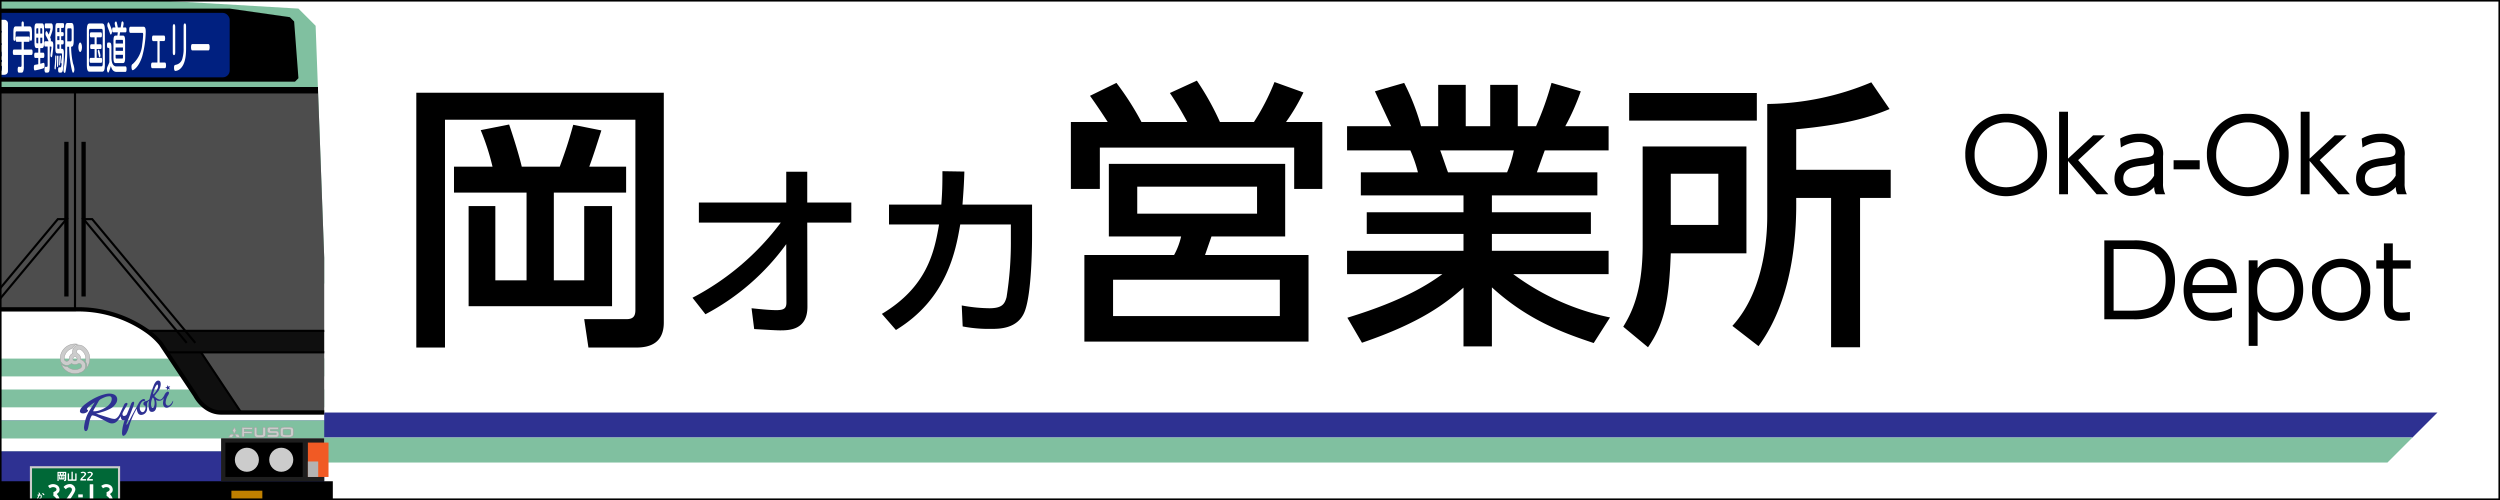 <svg id="レイヤー_1" data-name="レイヤー 1" xmlns="http://www.w3.org/2000/svg" xmlns:xlink="http://www.w3.org/1999/xlink" viewBox="0 0 400 80"><defs><style>.cls-1,.cls-10,.cls-20,.cls-8,.cls-9{fill:none;}.cls-2{fill:#fff;}.cls-3{fill:#2e3192;}.cls-4{fill:#80c0a0;}.cls-5{clip-path:url(#clip-path);}.cls-6{fill:#4d4d4d;}.cls-7{fill:#0f0f0f;}.cls-10,.cls-20,.cls-8,.cls-9{stroke:#000;}.cls-10,.cls-19,.cls-20,.cls-8,.cls-9{stroke-miterlimit:10;}.cls-8{stroke-width:1.031px;}.cls-9{stroke-width:0.688px;}.cls-10{stroke-width:0.344px;}.cls-11{fill:#006837;}.cls-12,.cls-19{fill:#ccc;}.cls-13{fill:#1e1e1e;}.cls-14{fill:#f15a24;}.cls-15{fill:#b3b3b3;}.cls-16{fill:#002080;}.cls-17{fill:#999;}.cls-18{fill:#c08000;}.cls-19{stroke:#999;stroke-width:0.069px;}.cls-20{stroke-width:0.5px;}</style><clipPath id="clip-path"><rect class="cls-1" width="56" height="80"/></clipPath></defs><rect class="cls-2" width="400" height="80"/><path d="M66.609,14.837H106.208V51.601c0,3.104-1.98,4.005-4.365,4.005H94.148l-.675-4.545h6.795c1.169,0,1.395-.63,1.395-1.485V19.157H71.199V55.605h-4.59Zm6.03,11.835h6.165a38.282,38.282,0,0,0-1.89-5.85l4.545-.9c.405,1.17,1.44,4.32,2.025,6.75h6.075c.945-2.61,1.35-3.78,2.16-6.705l4.5.9c-.855,2.655-1.17,3.69-1.935,5.805h5.895v4.14H88.613V44.851h4.86V32.972h4.455V48.99H74.979V32.972h4.275V44.851h4.995V30.811H72.639Z"/><path d="M111.82,35.611v-3.21h13.979v-4.92h3.36v4.92h7.05v3.21h-7.05l.03,13.47c0,3.689-2.851,3.779-4.38,3.779-.63,0-2.58-.12-4.14-.21l-.42-3.33c1.709.181,2.999.301,3.989.301,1.23,0,1.59-.301,1.59-1.23l-.03-9.329A37.619,37.619,0,0,1,112.87,50.28l-2.07-2.64a41.833,41.833,0,0,0,14.13-12.029Z"/><path d="M141.1,50.221c7.23-4.32,8.4-9.899,9.15-14.31h-8.01v-3.18h8.369c.15-1.92.18-3.09.18-5.34l3.511.06c-.06,1.92-.12,2.88-.301,5.28h11.13v4.95c0,.84,0,9.239-1.2,12.209-1.109,2.73-4.05,2.73-5.31,2.73a22.08,22.08,0,0,1-4.59-.39l-.15-3.359a25.335,25.335,0,0,0,4.41.449c2.07,0,2.46-.689,2.76-1.77a55.78,55.78,0,0,0,.69-9.21v-2.43h-8.1c-.72,4.2-2.1,11.909-10.29,16.89Z"/><path d="M189.969,19.517c-.27-.495-1.484-2.745-2.789-4.635l4.319-1.98a43.456,43.456,0,0,1,3.69,6.615h5.445a36.068,36.068,0,0,0,3.285-6.39l4.635,1.665a30.936,30.936,0,0,1-2.79,4.725h5.805v10.71h-4.5V23.611H175.975v6.615H171.34v-10.71h5.895c-1.484-2.295-2.385-3.555-2.835-4.185l4.23-2.07a45.656,45.656,0,0,1,4.005,6.255Zm15.66,18.314h-11.79l-1.035,2.97h16.56V54.66H173.5V40.801h14.354a11.259,11.259,0,0,0,1.125-2.97H177.415V26.222h28.214Zm-.856,6.93H178.09v5.805h26.684Zm-3.644-14.895h-19.17v4.32h19.17Z"/><path d="M254.993,54.886c-4.859-1.62-10.529-3.646-16.289-8.91v9.45h-4.545V46.02c-2.88,2.52-6.75,5.58-16.244,8.82l-2.34-4.005c9.314-2.835,13.185-5.535,15.209-6.975H215.53V40.126h18.629v-2.7H218.68V33.961h15.48V31.262H217.734v-3.69h9.135a21.597,21.597,0,0,0-1.215-3.51H215.53v-3.87h7.064c-.315-.675-1.755-3.735-2.61-5.58l4.681-1.35a36.557,36.557,0,0,1,2.699,6.93h2.745V13.577h4.41v6.615h3.914V13.577h4.41v6.615h2.925a48.773,48.773,0,0,0,2.475-6.93l4.681,1.35a37.227,37.227,0,0,1-2.476,5.58h6.93v3.87H247.164c-.226.585-1.08,3.015-1.261,3.51h9.675v3.69h-16.874v2.699H254.543v3.465H238.704v2.7h18.674v3.735H242.124a39.181,39.181,0,0,0,15.48,6.93ZM241.134,27.571a18.536,18.536,0,0,0,1.08-3.51H230.425c.225.495,1.034,2.97,1.26,3.51Z"/><path d="M262.825,23.432h16.604v17.1H267.324c-.27,7.739-1.079,11.339-3.644,15.029l-3.96-3.285c1.125-1.89,3.106-5.22,3.106-13.049Zm18.269-4.14H260.665v-4.41h20.429Zm-13.77,8.505v8.189H274.93V27.797Zm35.009-10.35c-3.33,1.395-7.335,2.52-14.939,3.24v6.48h15.12v4.499h-4.905V55.56h-4.635V31.666h-5.58c.045,4.141-.045,15.569-6.029,23.715l-4.185-3.24c5.579-6.075,5.579-15.885,5.579-17.684V16.637a44.121,44.121,0,0,0,16.649-3.465Z"/><polygon class="cls-3" points="0 66 390 66 386 70 0 70 0 66"/><polygon class="cls-4" points="0 70 386 70 382 74 0 74 0 70"/><g class="cls-5"><rect class="cls-3" x="-27.875" y="72.187" width="79.75" height="10.312"/><rect class="cls-2" x="-27.875" y="70.125" width="79.75" height="2.062"/><rect class="cls-4" x="-27.875" y="67.237" width="79.75" height="2.888"/><rect class="cls-2" x="-27.875" y="65.175" width="79.75" height="2.062"/><rect class="cls-4" x="-27.875" y="62.287" width="79.75" height="2.888"/><rect class="cls-2" x="-27.875" y="60.225" width="79.75" height="2.062"/><rect class="cls-4" x="-27.875" y="57.337" width="79.75" height="2.888"/><rect class="cls-2" x="-27.875" y="45.375" width="79.75" height="11.963"/><polygon class="cls-4" points="51.875 41.25 51.875 45.375 -27.875 45.375 -27.875 41.25 -26.5 4.125 -23.75 1.375 -0.375 0 24.375 0 47.75 1.375 50.5 4.125 51.875 41.25"/><path class="cls-6" d="M51.875,56.375V66H38.584l-6.417-9.625Z"/><path class="cls-7" d="M51.875,52.937v3.438H26.667L25.75,55a11.29,11.29,0,0,0-2.24-2.062Z"/><path class="cls-6" d="M51.875,41.25V52.937H23.51A19.184,19.184,0,0,0,12,49.5V14.437H50.882Z"/><path class="cls-7" d="M32.167,56.375,38.584,66H35.375c-2.75,0-4.125-2.75-4.125-2.75l-4.583-6.875Z"/><polygon class="cls-6" points="12 14.437 12 49.5 -27.875 49.5 -27.875 41.25 -26.882 14.437 12 14.437"/><polyline class="cls-8" points="-26.882 14.437 12 14.437 50.882 14.437"/><path class="cls-9" d="M-27.875,49.5H12a19.184,19.184,0,0,1,11.51,3.438A11.29,11.29,0,0,1,25.75,55l.917,1.375L31.25,63.25S32.625,66,35.375,66h16.5"/><line class="cls-10" x1="12" y1="14.437" x2="12" y2="49.5"/><line class="cls-10" x1="23.51" y1="52.937" x2="51.875" y2="52.937"/><polyline class="cls-10" points="26.667 56.375 32.167 56.375 51.875 56.375"/><line class="cls-10" x1="32.167" y1="56.375" x2="38.584" y2="66"/><polygon points="47.75 12.512 47.062 3.437 46.375 2.75 36.75 1.375 -12.75 1.375 -22.375 2.75 -23.062 3.437 -23.75 12.512 -23.2 13.063 47.2 13.063 47.75 12.512"/><rect x="-29.25" y="77" width="82.5" height="5.5"/><rect class="cls-11" x="4.953" y="74.766" width="14.094" height="7.219"/><path class="cls-12" d="M18.875,74.938v6.875H5.125v-6.875h13.75m.344-.344H4.781v7.562H19.219V74.594Z"/><rect class="cls-13" x="35.375" y="70.125" width="16.5" height="6.875" transform="translate(87.25 147.125) rotate(-180)"/><rect x="36.062" y="70.812" width="12.375" height="5.5" transform="translate(84.5 147.125) rotate(-180)"/><circle class="cls-12" cx="39.5" cy="73.562" r="1.925"/><circle class="cls-12" cx="45" cy="73.562" r="1.925"/><rect class="cls-14" x="49.263" y="70.812" width="3.3" height="5.5" transform="translate(101.825 147.125) rotate(-180)"/><rect class="cls-15" x="49.263" y="73.838" width="1.65" height="2.475" transform="translate(100.175 150.15) rotate(-180)"/><line class="cls-9" x1="10.625" y1="47.438" x2="10.625" y2="22.688"/><line class="cls-9" x1="13.375" y1="47.438" x2="13.375" y2="22.688"/><polyline class="cls-10" points="29.875 54.863 13.375 35.063 14.75 35.062 31.25 54.863"/><polyline class="cls-10" points="-5.875 54.862 10.625 35.063 9.25 35.063 -7.25 54.862"/><path class="cls-2" d="M10.591,76.74a.193.193,0,0,1-.142.209q-.063.019-.129.032a.04.04,0,0,1-.045-.025l-.045-.113c-.017-.038-.009-.06.026-.065l.09-.013c.034-.005.051-.034.051-.085v-.986h-.161l-.064.251h.187c.026,0,.038.016.038.045v.12c0,.022-.013.033-.038.033h-.374v.371h.148V76.25c0-.031.015-.047.045-.047h.11c.026,0,.038.016.038.047v.397c0,.044-.023.066-.071.066H9.515c-.038,0-.058-.022-.058-.066V76.25c0-.031.017-.047.052-.047h.103c.026,0,.039.016.039.047v.265H9.792v-.371H9.425c-.026,0-.039-.011-.039-.033v-.12c0-.029.013-.045.039-.045h.174l-.071-.251H9.386V76.915c0,.031-.017.047-.052.047H9.241a.042.042,0,0,1-.048-.047V75.548c0-.036.019-.054.058-.054H10.54c.034,0,.051.018.051.054Zm-.851-1.046.058.251h.174l.064-.251Z"/><path class="cls-2" d="M11.614,75.481c.023,0,.034.02.034.058v1.16h.356q.034,0,.034-.032v-.87c0-.034.014-.051.04-.051H12.22c.022,0,.034.017.034.051v1.031q0,.097-.11.097H10.946c-.073,0-.109-.029-.109-.09V75.797c0-.034.013-.051.04-.051H11.01c.027,0,.04.017.04.051v.87c0,.021.014.032.04.032h.345v-1.16c0-.038.015-.058.045-.058Z"/><path class="cls-2" d="M12.905,75.613l.077-.073a1.272,1.272,0,0,1,.18-.049v-.014h.206l.155.038a.483.483,0,0,1,.193.135l.065.121v.121l-.193.294a3.365,3.365,0,0,0-.399.4v.061H13.78v.244h-.888l-.038-.031v-.175c.013,0,.051-.06.115-.183.343-.309.516-.488.516-.536a.336.336,0,0,1,.038-.092v-.091a.258.258,0,0,0-.18-.11h-.103l-.129.05h-.026l-.153-.061-.026-.024Z"/><path class="cls-2" d="M13.977,75.613l.077-.073a1.268,1.268,0,0,1,.18-.049v-.014h.206l.155.038a.483.483,0,0,1,.193.135l.065.121v.121l-.193.294a3.357,3.357,0,0,0-.399.4v.061h.592v.244h-.888l-.038-.031v-.175c.013,0,.051-.06.115-.183.343-.309.516-.488.516-.536a.34.34,0,0,1,.038-.092v-.091a.258.258,0,0,0-.18-.11h-.103l-.128.05h-.026l-.153-.061-.026-.024Z"/><path class="cls-2" d="M6.415,79.934a.145.145,0,0,1-.064-.007l-.036-.021a.112.112,0,0,1-.037-.034c-.01-.015-.021-.032-.035-.054a.253.253,0,0,1-.028-.088c.006-.018.014-.023.026-.018a.355.355,0,0,0,.105.034.091.091,0,0,0,.045-.011.075.075,0,0,0,.03-.024l.032-.052a.485.485,0,0,0,.043-.095.442.442,0,0,0,.023-.099.78.78,0,0,0,.004-.079.257.257,0,0,0-.006-.061.071.071,0,0,0-.026-.038.057.057,0,0,0-.047-.011.41.41,0,0,0-.06.015c-.021.007-.04.014-.056.019a.108.108,0,0,0-.047.049.867.867,0,0,0-.041.078.643.643,0,0,0-.03.075q-.012.038-.051.135a.841.841,0,0,1-.09.17.211.211,0,0,1-.028.024.058.058,0,0,1-.037.011.158.158,0,0,1-.039-.004.066.066,0,0,1-.028-.013.085.085,0,0,1-.021-.032.147.147,0,0,1-.013-.048.088.088,0,0,1,.006-.043.3.3,0,0,1,.037-.054.851.851,0,0,0,.071-.107,1.362,1.362,0,0,0,.095-.21.035.035,0,0,0,0-.024c-.003-.01-.024-.024-.064-.043a.2.2,0,0,1-.08-.056.087.087,0,0,1-.019-.045c.003-.02.014-.027.034-.021a.663.663,0,0,0,.116.011.213.213,0,0,0,.039-.007c.011-.002.023-.013.037-.032a.136.136,0,0,0,.023-.056L6.207,79.01a.323.323,0,0,0,.002-.061.158.158,0,0,0-.017-.058.208.208,0,0,1-.02-.052.045.045,0,0,1,0-.028c.003-.01.016-.018.038-.023l.039.009a.11.11,0,0,1,.03.021l.035.034a.643.643,0,0,1,.062.065.093.093,0,0,1,.03.075.19.19,0,0,1-.017.052.216.216,0,0,0-.019.054c-.003.019.019.028.065.025l.017-.004c.017,0,.033.001.047.002a.174.174,0,0,1,.043.011.152.152,0,0,1,.045.03.322.322,0,0,1,.037.038.62.62,0,0,1,.037.059.234.234,0,0,1,.028.101.708.708,0,0,1-.04.238,1.575,1.575,0,0,1-.073.177c-.021.041-.044.079-.066.113A.14.14,0,0,1,6.415,79.934ZM7,79.216a.126.126,0,0,0-.039-.009c-.016-.001-.03-.002-.043-.002s-.025-.001-.037-.002a.036.036,0,0,1-.026-.018c-.005-.01-.002-.022.011-.036s.018-.027.013-.039a.122.122,0,0,0-.039-.043c-.021-.018-.043-.035-.064-.054a.214.214,0,0,1-.043-.045.058.058,0,0,1-.011-.026.024.024,0,0,1,.008-.017l.026-.013c.026,0,.049,0,.069.002a.313.313,0,0,1,.066.013.235.235,0,0,1,.06.025L7,78.985a.232.232,0,0,1,.039.035.223.223,0,0,1,.03.047.392.392,0,0,1,.021.052.231.231,0,0,1,.009.047.091.091,0,0,1-.004.041c-.004.01-.018.017-.041.02A.243.243,0,0,1,7,79.216Z"/><path class="cls-2" d="M8.248,81.182a1.406,1.406,0,0,1-.55-.254.07.07,0,0,1-.017-.068l.322-.327a.054.054,0,0,1,.069,0,.586.586,0,0,0,.322.14.769.769,0,0,0,.301-.036A.408.408,0,0,0,8.97,80.417a.678.678,0,0,0,.08-.419.74.74,0,0,0-.112-.311,1.26,1.26,0,0,0-.127-.159,1.874,1.874,0,0,0-.266-.181V78.749a3.18,3.18,0,0,0,.288-.147.396.396,0,0,0,.172-.159.447.447,0,0,0,.03-.195.345.345,0,0,0-.232-.245A.724.724,0,0,0,8.4,77.946a1.029,1.029,0,0,0-.415.172c-.017.008-.03.003-.038-.018l-.254-.344a.014.014,0,0,1,.004-.021,1.472,1.472,0,0,1,.471-.233,1.119,1.119,0,0,1,.492-.032,1.507,1.507,0,0,1,.404.123.779.779,0,0,1,.271.21.895.895,0,0,1,.15.267.96.96,0,0,1,.047.31.721.721,0,0,1-.107.346,2.164,2.164,0,0,1-.344.32,1.911,1.911,0,0,1,.389.606,1.379,1.379,0,0,1,.062.662,1.249,1.249,0,0,1-.133.363,1.022,1.022,0,0,1-.262.303.93.93,0,0,1-.408.181A1.627,1.627,0,0,1,8.248,81.182Z"/><path class="cls-2" d="M10.25,81.194a.07.07,0,0,1-.068-.06v-.477a.332.332,0,0,1,.025-.095,13.082,13.082,0,0,1,.688-1.121q.387-.567.514-.786a.624.624,0,0,0,.092-.422.383.383,0,0,0-.434-.249.741.741,0,0,0-.511.279q-.03.026-.051,0l-.301-.301a.062.062,0,0,1,0-.086,1.2,1.2,0,0,1,.47-.324,1.326,1.326,0,0,1,.529-.101.738.738,0,0,1,.395.109,1.66,1.66,0,0,1,.26.217,1.011,1.011,0,0,1,.165.324.675.675,0,0,1,.024.312,1.513,1.513,0,0,1-.15.385q-.124.243-.456.756t-.627,1.06c-.006.034.006.052.035.052h1.134a.104.104,0,0,1,.082.068v.399a.104.104,0,0,1-.082.06Z"/><path class="cls-2" d="M12.519,79.536v-.383a.046.046,0,0,1,.051-.052h.623a.046.046,0,0,1,.052.052v.383a.045.045,0,0,1-.052.051H12.57A.045.045,0,0,1,12.519,79.536Z"/><path class="cls-2" d="M14.852,81.194h-.43c-.043,0-.065-.019-.065-.06v-3.583q0-.073.065-.073h.43a.065.065,0,0,1,.073.073v3.583C14.925,81.175,14.901,81.194,14.852,81.194Z"/><path class="cls-2" d="M16.756,81.182a1.405,1.405,0,0,1-.55-.254.07.07,0,0,1-.017-.068l.322-.327a.054.054,0,0,1,.069,0,.586.586,0,0,0,.322.14.769.769,0,0,0,.301-.036.408.408,0,0,0,.275-.219.677.677,0,0,0,.08-.419.74.74,0,0,0-.112-.311,1.271,1.271,0,0,0-.127-.159,1.884,1.884,0,0,0-.266-.181V78.749a3.18,3.18,0,0,0,.288-.147.396.396,0,0,0,.172-.159.447.447,0,0,0,.03-.195.345.345,0,0,0-.232-.245.725.725,0,0,0-.402-.056,1.028,1.028,0,0,0-.414.172c-.017.008-.03.003-.039-.018l-.254-.344a.014.014,0,0,1,.004-.021,1.473,1.473,0,0,1,.471-.233,1.119,1.119,0,0,1,.492-.032,1.507,1.507,0,0,1,.404.123.779.779,0,0,1,.271.21.895.895,0,0,1,.15.267.96.96,0,0,1,.047.31.721.721,0,0,1-.107.346,2.162,2.162,0,0,1-.344.32,1.912,1.912,0,0,1,.389.606,1.379,1.379,0,0,1,.062.662,1.249,1.249,0,0,1-.133.363,1.022,1.022,0,0,1-.262.303.929.929,0,0,1-.408.181A1.627,1.627,0,0,1,16.756,81.182Z"/><rect class="cls-16" x="-12.75" y="2.062" width="49.5" height="10.312" rx="1.1"/><rect class="cls-2" x="-9.725" y="3.163" width="11" height="8.8" rx="0.55"/><path class="cls-16" d="M-.244,5.236c.046.054.157.215.197.281.147.227.194.296.194.384a.178.178,0,0,1-.163.184c-.074,0-.114-.05-.207-.207-.142.016-.222.023-.552.043v.292H.002c.056,0,.139.008.139.166,0,.166-.096.166-.139.166H-.774v.342H.128c.043,0,.142,0,.142.166s-.102.166-.142.166h-2.105c-.043,0-.142-.004-.142-.169,0-.162.104-.162.142-.162h.881V6.544h-.736c-.062,0-.139-.012-.139-.166,0-.162.09-.166.139-.166h.736V5.94c-.092.004-.628.023-.687.023-.099,0-.191,0-.191-.173,0-.165.071-.165.305-.173a2.459,2.459,0,0,0,.176-.381h-.552v.062A8.229,8.229,0,0,1-2.18,6.821c-.077.392-.144.438-.222.438a.196.196,0,0,1-.191-.207.371.371,0,0,1,.016-.096c.006-.027.074-.284.086-.331a7.192,7.192,0,0,0,.129-1.327V4.202c0-.315.059-.396.317-.396H-.195c.25,0,.305.077.305.376v.162c0,.308-.065.377-.305.377H-2.044V4.917H.132c.052,0,.139.012.139.162,0,.158-.102.158-.139.158Zm-1.8-.827H-.272c.037,0,.065-.015.065-.081V4.21c0-.054-.019-.085-.065-.085H-1.958c-.053,0-.086.031-.086.108Zm.9.827a2.816,2.816,0,0,1-.167.377c.434-.008.481-.008.906-.035C-.42,5.556-.488,5.467-.5,5.448A.273.273,0,0,1-.562,5.29a.128.128,0,0,1,.009-.054Z"/><path class="cls-16" d="M-1.003,9.942a.095.095,0,0,1-.099-.065c.002.035.011.12.011.208,0,.557-.186.557-.288.557-.066,0-.156,0-.156-.215,0-.173.053-.177.117-.181.058,0,.102-.027.102-.249a1.88,1.88,0,0,0-.108-.612.713.713,0,0,1-.058-.215c0-.088.15-.669.15-.8,0-.077-.035-.077-.053-.077h-.11c-.044,0-.064.039-.064.107v2.842c0,.135-.032.196-.118.196-.108,0-.108-.146-.108-.196V8.315c0-.327.048-.4.24-.4h.185c.129,0,.244,0,.244.292a2.006,2.006,0,0,1-.056.435c-.016.081-.117.492-.117.511,0,.027.004.039.039.123a2.031,2.031,0,0,1,.131.458c.012-.146.074-.154.118-.154H.195c.03,0,.118,0,.118.181s-.087.181-.118.181H-.148v.969c0,.119.032.119.115.119.113,0,.118,0,.129-.2.014-.246.017-.304.102-.304.108,0,.108.127.108.188A1.986,1.986,0,0,1,.23,11.311c-.044.092-.115.092-.274.092-.254,0-.33,0-.33-.4V9.942H-.559a2.511,2.511,0,0,1-.177,1.065.742.742,0,0,1-.394.411c-.062,0-.11-.115-.11-.219a.181.181,0,0,1,.09-.169c.279-.227.357-.412.371-1.088ZM-.789,9.25c-.027,0-.106,0-.106-.173a.302.302,0,0,1,.007-.081.095.095,0,0,1-.085.058c-.108,0-.115-.123-.115-.2V8.569c0-.296.074-.389.233-.389h.327V7.973c0-.035,0-.169.113-.169.083,0,.118.065.118.169v.208h.32c.157,0,.233.093.233.389V8.854c0,.05,0,.196-.108.196a.108.108,0,0,1-.078-.027c.002.023.027.227-.104.227Zm.754-.346a.072.072,0,0,1,.067.023A.647.647,0,0,1,.027,8.854V8.646c0-.069-.021-.107-.062-.107H-.8c-.037,0-.062.031-.062.107v.208A.543.543,0,0,1-.87,8.95c.014-.027.025-.046.081-.046Z"/><path class="cls-2" d="M3.812,10.644a1.918,1.918,0,0,1-.123.837c-.084.141-.16.15-.504.15-.241,0-.357,0-.357-.502,0-.449.13-.449.184-.449.024,0,.277.026.297.026.054,0,.14,0,.14-.361V8.786H2.222c-.05,0-.167-.009-.167-.431,0-.308.057-.432.167-.432h1.226V6.691H2.673c-.047,0-.15-.009-.15-.422,0-.388.087-.423.15-.423H4.595c.043,0,.154.009.154.423,0,.396-.094.422-.154.422H3.812V7.923H5.046c.047,0,.17.009.17.432,0,.335-.077.431-.17.431H3.812Zm.936-6.418c.25,0,.371.22.371.978v.863c0,.167-.003.458-.17.458-.16,0-.184-.211-.184-.458V5.37c0-.22-.04-.343-.13-.343H2.623c-.09,0-.13.123-.13.343v.705c0,.194-.013.458-.17.458-.14,0-.184-.141-.184-.458V5.203c0-.757.12-.978.374-.978h.933V3.812c0-.264.06-.379.17-.379.117,0,.2.062.2.379v.414Z"/><path class="cls-2" d="M6.442,8.425h.481c.047,0,.174,0,.174.432,0,.387-.113.414-.174.414h-.481v.924a3.023,3.023,0,0,0,.441-.123.431.431,0,0,1,.101-.018c.11,0,.147.185.147.431,0,.379-.087.414-.301.484a11.441,11.441,0,0,1-1.25.299c-.093,0-.164-.123-.164-.466,0-.405.11-.423.217-.44.174-.026.184-.026.488-.088V9.271h-.478c-.037,0-.17,0-.17-.405,0-.334.067-.44.17-.44h.478V7.695H5.857c-.224,0-.337-.203-.337-.89V4.622c0-.687.114-.88.337-.88h.856c.224,0,.337.193.337.88V6.805c0,.687-.11.89-.337.89h-.27ZM5.807,5.379h.314v-.854H5.9c-.057,0-.093.071-.093.247Zm0,.652v.651c0,.159.03.247.093.247h.221V6.031Zm.959-.652V4.771c0-.176-.034-.247-.09-.247H6.442v.854Zm0,.652H6.442v.898h.234c.057,0,.09-.07.09-.247ZM7.772,6.603c-.137-.334-.308-.652-.341-.722a.818.818,0,0,1-.161-.476c0-.229.087-.422.167-.422.03,0,.067.026.13.132.047.08.103.176.224.414a5.155,5.155,0,0,0,.267-.88c0-.115-.05-.115-.073-.115H7.314c-.067,0-.154-.035-.154-.396,0-.387.103-.396.154-.396h.842c.133,0,.297.044.297.599a2.684,2.684,0,0,1-.157.872c-.08.255-.137.405-.277.775a.864.864,0,0,1,.124.449.821.821,0,0,1-.017.168h.07c.14,0,.334,0,.334.651a9.378,9.378,0,0,1-.084,1.048c-.097.784-.124.854-.207.854-.063,0-.167-.097-.167-.326,0-.194.157-1.03.157-1.242,0-.141-.06-.141-.09-.141h-.184v3.17c0,.977-.14,1.004-.478,1.004-.177,0-.197,0-.247-.044a.735.735,0,0,1-.107-.466c0-.414.117-.423.157-.423.026,0,.167.009.197.009.081,0,.147-.035.147-.37V7.448H7.237c-.06,0-.157-.018-.157-.423,0-.422.11-.422.157-.422Z"/><path class="cls-2" d="M9.03,9.121c0,.053-.027.968-.09,1.655-.017.202-.033.334-.107.334-.066,0-.113-.115-.113-.238,0-.105.047-.528.057-.616.027-.388.04-.687.06-1.153.01-.22.054-.229.11-.229C9.03,8.874,9.03,9.077,9.03,9.121Zm.759-3.979h.257c.037,0,.147.009.147.326,0,.247-.067.326-.147.326H9.789v.625h.254c.033,0,.15,0,.15.343s-.117.343-.15.343H9.789v.705H9.916c.18,0,.297.079.297.66,0,.097-.013,1.559-.1,2.36-.077.722-.177.792-.465.792-.07,0-.227,0-.271-.062a.821.821,0,0,1-.077-.387c0-.405.103-.405.204-.405a1.474,1.474,0,0,0,.197,0c.097-.018.144-.282.171-.713.02-.29.043-1.022.043-1.294,0-.22-.064-.22-.103-.22H9.204c-.277,0-.344-.185-.344-.916V4.604c0-.731.067-.907.344-.907h.889c.06,0,.154.018.154.388,0,.343-.077.387-.154.387H9.789ZM9.284,9.104c.01.282.02.88.02,1.224,0,.238,0,.387-.1.387-.084,0-.084-.132-.084-.211,0-.097.007-.537.007-.634,0-.123-.003-.66-.003-.766,0-.088,0-.211.08-.211C9.268,8.892,9.278,8.971,9.284,9.104Zm.224-3.962V4.472H9.254c-.077,0-.094.123-.094.247v.423Zm0,.651H9.161v.625h.348Zm0,1.312H9.161v.458c0,.132.017.247.094.247h.254ZM9.525,9.209c.013.194.057.933.057,1.057,0,.211-.077.211-.093.211-.07,0-.074-.105-.08-.326-.01-.335-.021-.564-.03-.819-.007-.088-.013-.264-.013-.273,0-.141.057-.167.07-.167C9.505,8.892,9.508,8.918,9.525,9.209Zm.254-.018c.014.132.07.66.07.757,0,.158-.057.211-.094.211-.064,0-.073-.123-.08-.247-.01-.132-.07-.845-.07-.898,0-.079.027-.158.084-.158C9.742,8.857,9.749,8.918,9.779,9.191Zm2.015-2.703c0,.942-.194.986-.414.986a12.671,12.671,0,0,0,.308,2.694,3.301,3.301,0,0,1,.214.942c0,.299-.107.528-.204.528-.061,0-.101-.027-.237-.572a17.92,17.92,0,0,1-.401-3.592h-.301V7.959a20.312,20.312,0,0,1-.21,3.178c-.073.449-.117.528-.197.528-.066,0-.197-.132-.197-.414a4.99,4.99,0,0,1,.12-.837,19.118,19.118,0,0,0,.161-2.588V4.657c0-.757.123-.978.371-.978h.615c.264,0,.374.247.374.978Zm-1.029.123h.562c.097,0,.134-.132.134-.352V4.877c0-.238-.043-.344-.134-.344H10.895c-.087,0-.13.106-.13.344Z"/><path class="cls-2" d="M13.116,7.562c0,.414-.13.757-.288.757s-.288-.343-.288-.757c0-.422.13-.757.288-.757S13.116,7.14,13.116,7.562Z"/><path class="cls-2" d="M16.779,10.31c0,.889-.133,1.162-.441,1.162H14.334c-.297,0-.441-.255-.441-1.162V4.921c0-.898.141-1.162.441-1.162h2.005c.304,0,.441.273.441,1.162Zm-.341-5.239c0-.299-.06-.449-.17-.449H14.403c-.113,0-.17.158-.17.449V10.16c0,.282.054.449.17.449h1.865c.114,0,.17-.168.17-.449Zm-.972,2.016h.628c.054,0,.154.009.154.379,0,.343-.077.378-.154.378h-.628V9.262h.709c.057,0,.164,0,.164.388,0,.396-.107.396-.164.396H14.497c-.053,0-.164,0-.164-.387,0-.397.107-.397.164-.397h.638V7.844h-.548c-.043,0-.157,0-.157-.352,0-.299.05-.405.157-.405h.548V5.969h-.591c-.05,0-.161,0-.161-.379,0-.334.077-.413.161-.413h1.601c.103,0,.161.141.161.396,0,.378-.09.396-.161.396h-.678Zm.498,1.25a2.545,2.545,0,0,1,.107.564c0,.203-.104.273-.147.273-.07,0-.084-.053-.137-.317-.047-.22-.054-.246-.107-.467a.721.721,0,0,1-.027-.185c0-.176.084-.264.14-.264S15.864,7.959,15.964,8.337Z"/><path class="cls-2" d="M20.09,10.627c.124,0,.164.203.164.413,0,.264-.047.458-.174.458H18.626c-.625,0-.809-.651-.889-.942a6.332,6.332,0,0,1-.294.889c-.064.158-.107.167-.134.167-.107,0-.197-.273-.197-.554,0-.194.003-.211.201-.652.084-.185.143-.343.18-.449V7.95c0-.08,0-.282-.09-.282h-.124c-.113,0-.157-.176-.157-.431,0-.335.067-.432.174-.432h.19c.277,0,.344.176.344.907V9.297c.04,1.171.517,1.33.765,1.33Zm-2.406-6.41c.05.123.164.432.201.564a.921.921,0,0,1,.034.238c0,.273-.09.511-.194.511-.07,0-.097-.088-.197-.378-.057-.159-.161-.44-.294-.792a.766.766,0,0,1-.06-.299c0-.168.057-.484.19-.484C17.44,3.574,17.59,3.97,17.684,4.217Zm1.998,1.48c.241,0,.337.237.337.889V9.2c0,.651-.097.889-.337.889H18.486c-.23,0-.334-.22-.334-.889V6.585c0-.669.1-.889.334-.889h.294c.014-.088.043-.3.067-.519h-.745c-.047,0-.154-.009-.154-.388,0-.352.084-.396.154-.396h.371c-.024-.106-.064-.291-.09-.414a.851.851,0,0,1-.03-.202c0-.176.074-.335.194-.335.103,0,.123.097.161.246.077.335.117.537.144.705h.448c.03-.159.074-.379.114-.66.02-.132.043-.309.17-.309.073,0,.191.088.191.344a3.283,3.283,0,0,1-.104.625h.414c.043,0,.157,0,.157.387s-.103.397-.157.397h-.879c-.013.105-.033.273-.077.519Zm-.007,1.268V6.621c0-.159-.03-.247-.09-.247h-.993c-.064,0-.094.088-.094.247v.343Zm0,.625H18.499v.546h1.176Zm0,1.18H18.499v.352c0,.167.034.247.094.247h.993c.057,0,.09-.071.09-.247Z"/><path class="cls-2" d="M22.962,4.278c.31,0,.357.405.357.819a16.124,16.124,0,0,1-.561,3.909c-.535,1.734-1.391,2.228-1.531,2.228-.184,0-.19-.511-.19-.546,0-.317.107-.396.23-.475A4.702,4.702,0,0,0,22.752,7.114a14.268,14.268,0,0,0,.15-1.594c0-.264-.074-.264-.123-.264H20.86c-.043,0-.187,0-.187-.484,0-.458.124-.493.187-.493Z"/><path class="cls-2" d="M26.39,10.01c.04,0,.177,0,.177.449,0,.397-.103.449-.177.449H24.351c-.043,0-.18,0-.18-.44,0-.361.087-.458.18-.458h.835V6.577h-.685c-.04,0-.18,0-.18-.441,0-.413.113-.449.18-.449h1.738c.04,0,.181,0,.181.44,0,.414-.11.449-.181.449h-.695V10.01Z"/><path class="cls-2" d="M28.036,8.337c0,.203-.017.484-.194.484-.137,0-.2-.141-.2-.484V4.349c0-.211.02-.484.197-.484.133,0,.197.141.197.484Zm1.738-.687c0,.854-.027,2.633-.996,3.408a1.243,1.243,0,0,1-.719.29c-.037,0-.214,0-.214-.511,0-.405.087-.423.331-.484a1.318,1.318,0,0,0,1.019-1.065,5.381,5.381,0,0,0,.184-1.602V4.243c0-.193.013-.493.194-.493.144,0,.2.167.2.493Z"/><path class="cls-2" d="M30.771,8.065c-.06,0-.21,0-.21-.502,0-.493.133-.511.21-.511h2.566c.06,0,.207,0,.207.502s-.137.511-.207.511Z"/><g id="layer1"><g id="path2838-7-4-1-2"><path class="cls-12" d="M11.995,59.778A2.363,2.363,0,0,1,9.717,58.04a1.019,1.019,0,0,0,.96.584c.041,0,.082-.002.121-.006a1.246,1.246,0,0,0,.343.277,1.711,1.711,0,0,0,1.72.001.397.397,0,0,0-.199-.739.391.391,0,0,0-.197.054.976.976,0,0,1-.47.122.918.918,0,0,1-.459-.122c-.03-.018-.058-.036-.085-.056a1.246,1.246,0,0,1-.746.3A1.058,1.058,0,0,1,9.631,57.48a2.425,2.425,0,0,1,.315-1.26,2.383,2.383,0,0,1,2.06-1.185,2.345,2.345,0,0,1,.596.076.999.999,0,0,0-.108-.006,1.036,1.036,0,0,0-.885.546c-.02.034-.038.07-.054.105a1.634,1.634,0,0,0-1.042.79,1.726,1.726,0,0,0-.232.86.396.396,0,0,0,.792,0,.936.936,0,0,1,.124-.464.914.914,0,0,1,.43-.384,1.584,1.584,0,0,1,.018-.553.992.992,0,0,1,.052-.153l.043-.092a1.048,1.048,0,0,1,1.447-.41,2.373,2.373,0,0,1,.5,3.725,1.02,1.02,0,0,0,.03-1.132c-.021-.035-.043-.069-.066-.102a1.681,1.681,0,0,0-.791-1.925l-.096-.039-.112-.013-.101.015-.103.047-.081.068a.447.447,0,0,0-.098.311l.027.105.061.102.106.089a.935.935,0,0,1,.458.905,1.401,1.401,0,0,1,.511.336l.093.117a1.067,1.067,0,0,1-.286,1.469A2.454,2.454,0,0,1,11.995,59.778Zm.005-2.707a.335.335,0,1,0,.335.335A.336.336,0,0,0,12.001,57.071Z"/><path class="cls-17" d="M12.008,55.069c.077,0,.155.004.232.012a1.246,1.246,0,0,0-.662.553q-.023.039-.042.079a1.741,1.741,0,0,0-1.054.817,1.762,1.762,0,0,0-.237.877l.002.069h.006a.43.43,0,0,0,.849,0h.008l0-.069a.882.882,0,0,1,.532-.816l.053-.024-.014-.057-.01-.044a1.012,1.012,0,0,1,.059-.6l.02-.045c.007-.015.015-.029.027-.052l.009-.017a1.014,1.014,0,0,1,1.386-.371,2.339,2.339,0,0,1,.724,3.398,1.246,1.246,0,0,0-.147-.852q-.023-.04-.049-.077a1.749,1.749,0,0,0-.821-1.962l-.032-.017-.025-.011-.028-.01-.029-.008-.025-.005-.032-.004-.028-.002-.025,0-.032.002-.025.003-.024.004-.031.008-.024.008-.023.009-.028.013-.023.013-.021.013-.024.017-.022.018-.019.018-.02.021-.019.024-.015.021-.014.022a.427.427,0,0,0-.055.266c.002.014.004.027.007.041a.407.407,0,0,0,.011.04l.007.02.008.019.009.019a.425.425,0,0,0,.057.087l.014.016a.406.406,0,0,0,.047.044.423.423,0,0,0,.054.037.898.898,0,0,1,.44.872l-.006.058.056.016a1.012,1.012,0,0,1,.471.289l.032.036.03.038.028.039c.009.013.018.027.031.049l.011.018a1.015,1.015,0,0,1-.318,1.353l-.013.009-.04.023a2.362,2.362,0,0,1-1.175.313,2.328,2.328,0,0,1-2.126-1.381,1.246,1.246,0,0,0,.808.296c.031,0,.061-.001.092-.003a1.752,1.752,0,0,0,2.11.272l.058-.036-.003-.005a.43.43,0,0,0-.424-.735l-.004-.006-.06.034a.912.912,0,0,1-.451.12.884.884,0,0,1-.442-.118.868.868,0,0,1-.081-.053l-.047-.035-.042.041a1.017,1.017,0,0,1-.688.287l-.019.001a1.017,1.017,0,0,1-1.012-.944l-.001-.021,0-.05a2.333,2.333,0,0,1,2.343-2.337h.002m-.008,2.707a.37.37,0,1,0-.37-.37.37.37,0,0,0,.37.37M12.007,55a2.402,2.402,0,0,0-2.411,2.406H9.594l.001.043.002.033v0a1.083,1.083,0,0,0,1.08,1.008l.031-.001a1.079,1.079,0,0,0,.724-.306.946.946,0,0,0,.564.185.981.981,0,0,0,.485-.129l.001.002a.361.361,0,0,1,.361.625l.001.002a1.679,1.679,0,0,1-1.686-.002,1.702,1.702,0,0,1-.364-.282q-.058.006-.118.006a1.183,1.183,0,0,1-.993-.541,2.397,2.397,0,0,0,2.311,1.764,2.431,2.431,0,0,0,1.209-.322l.001.001.036-.022.018-.012.001-.001a1.084,1.084,0,0,0,.341-1.445l-.017-.027,0,0q-.014-.022-.029-.044c-.01-.014-.02-.028-.03-.042l0,0,0,0c-.01-.014-.021-.027-.032-.04s-.022-.026-.034-.038a1.08,1.08,0,0,0-.503-.308.969.969,0,0,0-.474-.938.377.377,0,0,1-.046-.031.371.371,0,0,1-.039-.037l-.012-.013a.361.361,0,0,1-.047-.073l-.007-.016h0l-.006-.016-.006-.016-.009-.034h0l-.006-.034a.36.36,0,0,1,.046-.223l.011-.018.004-.006.009-.012.005-.006.011-.014.002-.003.014-.015L12.411,56l.011-.011.005-.004.013-.011.003-.002.017-.012.005-.003.013-.008.006-.004.013-.007.005-.003.018-.009.004-.002.016-.006.006-.002.015-.005.006-.002.02-.005.003,0,.017-.003.007-.001.014-.002.007-.001.02-.001.006,0,.015,0,.007,0,.017.001.005.001.022.003.003.001.019.004.006.002.018.005.003.001.021.007.006.003.015.006.007.003.02.011a1.679,1.679,0,0,1,.78,1.915c.023.032.044.065.064.099A1.184,1.184,0,0,1,13.711,59.1a2.407,2.407,0,0,0-.507-3.778,1.082,1.082,0,0,0-1.48.397l-.014.026,0,0q-.013.023-.024.046l0,0c-.008.016-.015.032-.021.048a1.08,1.08,0,0,0-.063.64l.011.047,0,.001a.951.951,0,0,0-.573.879h-.002a.361.361,0,1,1-.722,0h-.002a1.696,1.696,0,0,1,1.271-1.635q.024-.052.053-.103a1.184,1.184,0,0,1,.973-.59A2.396,2.396,0,0,0,12.008,55Zm-.006,2.707a.301.301,0,1,1,.301-.301.301.301,0,0,1-.301.301Z"/></g></g><rect class="cls-18" x="37.025" y="78.513" width="4.95" height="2.475"/><path class="cls-3" d="M19.936,67.189l-.001,0a.38.38,0,0,1-.559-.265c-.032-.103-.051-.21-.077-.319-.029.05-.06.103-.092.156a3.033,3.033,0,0,1-.466.63,1.129,1.129,0,0,1-1.254.273,4.792,4.792,0,0,1-.658-.323,15.898,15.898,0,0,0-1.473-.732,3.321,3.321,0,0,0-.488-.142.203.203,0,0,0-.245.125,3.533,3.533,0,0,0-.347,1.02c-.061.305-.119.61-.186.914a1.293,1.293,0,0,1-.102.261.354.354,0,0,1-.082.103.226.226,0,0,1-.394-.092A1.169,1.169,0,0,1,13.46,68.2a6.767,6.767,0,0,1,.429-1.667,6.054,6.054,0,0,1,.43-.828c.252-.419.523-.826.785-1.239.014-.023.028-.046.053-.088-.04.02-.062.029-.08.041a7.237,7.237,0,0,0-.968.728,1.007,1.007,0,0,0-.174.218c-.058.096-.032.158.066.211a.123.123,0,0,1,.063.184.566.566,0,0,1-.28.253.966.966,0,0,1-.686.111.347.347,0,0,1-.297-.439.972.972,0,0,1,.197-.402,3.168,3.168,0,0,1,.653-.631A9.324,9.324,0,0,1,15.57,63.495a6.894,6.894,0,0,1,1.215-.422,2.638,2.638,0,0,1,1.056-.071,1.845,1.845,0,0,1,.444.135.848.848,0,0,1,.461.885,1.105,1.105,0,0,1-.139.434,2.384,2.384,0,0,1-.983.947,6.453,6.453,0,0,1-1.105.459c-.278.086-.557.17-.838.249-.093.027-.191.037-.309.059.197.068.372.133.55.19.607.194,1.214.388,1.823.574a3.361,3.361,0,0,0,.457.087.579.579,0,0,0,.456-.128,1.522,1.522,0,0,0,.427-.515c.099-.19.184-.388.276-.582.171-.362.338-.725.513-1.085a.444.444,0,0,1,.327-.243.145.145,0,0,1,.191.16.34.34,0,0,1-.04.155c-.145.247-.3.488-.444.736-.093.16-.176.326-.259.491a.538.538,0,0,0-.047.325.239.239,0,0,0,.281.218.542.542,0,0,0,.436-.318c.146-.341.284-.684.424-1.028.077-.19.151-.381.224-.573a.603.603,0,0,1,.225-.313.193.193,0,0,1,.196-.027.156.156,0,0,1,.074.166.958.958,0,0,1-.024.19,2.572,2.572,0,0,1-.089.306c-.142.377-.289.752-.435,1.127q-.327.839-.655,1.678a.348.348,0,0,0-.028.135c.002.059.043.075.083.033a.718.718,0,0,0,.126-.163c.243-.461.479-.926.722-1.387.147-.277.305-.549.456-.824.191-.349.374-.703.571-1.048a1.372,1.372,0,0,1,.646-.629.325.325,0,0,1,.293.002.152.152,0,0,1,.091.142.149.149,0,0,1-.109.128.269.269,0,0,1-.108.02.368.368,0,0,0-.299.136,1.385,1.385,0,0,0-.336,1.036.714.714,0,0,0,.176.461.331.331,0,0,0,.554-.025.959.959,0,0,0,.161-.809c-.01-.043-.025-.066-.076-.069a.215.215,0,0,1-.207-.171.383.383,0,0,1,.333-.535,1.155,1.155,0,0,0,.525-.241.296.296,0,0,0,.11-.178,14.319,14.319,0,0,1,.674-2.155,1.782,1.782,0,0,1,.342-.559.535.535,0,0,1,.322-.166.356.356,0,0,1,.388.251,1.175,1.175,0,0,1,.012.615,1.978,1.978,0,0,1-.403.873q-.267.332-.535.663c-.018.023-.037.045-.06.073a1.834,1.834,0,0,0,.558.459,1.257,1.257,0,0,0,.199.08.424.424,0,0,0,.466-.116,2.45,2.45,0,0,0,.428-.637.981.981,0,0,1,.402-.461.206.206,0,0,1,.225-.002.195.195,0,0,1,.072.205.613.613,0,0,1-.042.156,1.456,1.456,0,0,1-.1.181,2.364,2.364,0,0,0-.379,1.042.709.709,0,0,0,.06.411.377.377,0,0,0,.544.15,1.354,1.354,0,0,0,.426-.484c.036-.059.067-.121.102-.181a.415.415,0,0,1,.042-.052l.02.007a.357.357,0,0,1-.002.067,1.262,1.262,0,0,1-.883,1.02.554.554,0,0,1-.653-.305,1.123,1.123,0,0,1-.071-.61c.022-.178.062-.355.093-.532a.404.404,0,0,0,.009-.087.84.84,0,0,1-1.239.291c.018.098.036.178.048.259a2.729,2.729,0,0,1-.017,1.037,1.262,1.262,0,0,1-.127.322.64.64,0,0,1-.664.302.382.382,0,0,1-.311-.272,2.733,2.733,0,0,1-.05-1.411l.014-.065-.001-.007a.598.598,0,0,0-.319.49c.005.266.018.533.004.799a.978.978,0,0,1-.971.962.568.568,0,0,1-.513-.345,1.434,1.434,0,0,1-.16-.661c-.017.023-.028.036-.036.05a12.635,12.635,0,0,0-1.226,2.885,4.143,4.143,0,0,1-.417,1.027.808.808,0,0,1-.389.371.162.162,0,0,1-.229-.082.782.782,0,0,1-.07-.389,5.736,5.736,0,0,1,.217-1.379C19.8,67.638,19.871,67.414,19.936,67.189ZM15.807,65.694a3.975,3.975,0,0,0,1.077-.498,2.368,2.368,0,0,0,.795-.738,1.181,1.181,0,0,0,.196-.642c-.006-.284-.146-.427-.426-.41a2.104,2.104,0,0,0-.543.098,6.096,6.096,0,0,0-.656.288.995.995,0,0,0-.472.409c-.233.418-.478.83-.716,1.246a2.411,2.411,0,0,0-.121.254c-.04.093-.031.104.072.108A2.617,2.617,0,0,0,15.807,65.694Zm8.633-2.09a2.199,2.199,0,0,0-.12.234,2.349,2.349,0,0,0-.144.966,1.182,1.182,0,0,0,.072.307.192.192,0,0,0,.171.136.188.188,0,0,0,.177-.115.855.855,0,0,0,.077-.176,1.82,1.82,0,0,0-.043-1.106A.439.439,0,0,0,24.44,63.604Zm.061-.529.032.019c.064-.059.132-.113.19-.177a2.849,2.849,0,0,0,.516-.85.647.647,0,0,0,.037-.406.21.21,0,0,0-.078-.123c-.055-.033-.102.017-.136.059a1.43,1.43,0,0,0-.137.192,4.332,4.332,0,0,0-.424,1.172A.503.503,0,0,0,24.501,63.075Z"/><path class="cls-3" d="M26.712,62.444c.004-.083.004-.165.013-.247a.069.069,0,0,0-.057-.086c-.07-.024-.137-.053-.206-.08l-.002-.021.142-.041c.14-.04.14-.04.15-.188a.55.55,0,0,1,.029-.161c.04.063.084.124.118.191a.075.075,0,0,0,.108.04,1.214,1.214,0,0,1,.226-.053q-.053.069-.107.139c-.081.105-.082.105-.013.218l.099.163-.295-.107-.192.238Z"/><g id="g8696"><g id="path8698"><polygon class="cls-12" points="38.689 69.897 38.723 68.375 40.404 68.409 40.37 68.708 39.104 68.674 39.07 69.015 40.349 69.049 40.314 69.348 39.104 69.313 39.072 69.897 38.689 69.897"/><path class="cls-17" d="M40.336,68.443V68.64H39.035v.443H40.28v.196H39.035v.584h-.278v-1.42h1.578m.069-.069H38.689v1.557h.415v-.584h1.245v-.334H39.104v-.306h1.3v-.334Z"/></g></g><g id="g8708"><path id="path8710" class="cls-19" d="M46.916,69.574a.414.414,0,0,1-.121.23c-.138.129-.347.134-.862.134-.628,0-.795-.004-.935-.147-.102-.104-.122-.215-.122-.606,0-.087,0-.174.002-.264a.597.597,0,0,1,.133-.447c.115-.108.275-.136.835-.136.07,0,.208.002.417.006a.884.884,0,0,1,.506.093c.134.083.171.228.171.67a3.184,3.184,0,0,1-.023.468m-.454-.842a1.506,1.506,0,0,0-.556-.048c-.194,0-.358.004-.445.012a.212.212,0,0,0-.114.037c-.05.039-.057.095-.057.387,0,.056,0,.113.003.169.002.147.011.203.041.238a.168.168,0,0,0,.101.048,3.696,3.696,0,0,0,.496.025c.326,0,.486,0,.541-.062.04-.044.05-.117.05-.426,0-.097.011-.318-.061-.38"/></g><g id="g8712"><path id="path8714" class="cls-19" d="M44.519,69.826c-.075.082-.164.106-.345.106H42.784V69.57h1.258a.243.243,0,0,0,.135-.019c.027-.016.035-.045.035-.128,0-.066-.007-.086-.033-.108-.023-.019-.045-.024-.124-.024h-.802c-.211,0-.282-.016-.369-.085s-.12-.184-.12-.42a.498.498,0,0,1,.073-.318.25.25,0,0,1,.103-.083.612.612,0,0,1,.305-.04h1.309v.361H43.386c-.124,0-.148.02-.148.128,0,.098.032.122.143.122h.772c.237,0,.371.064.432.205a.698.698,0,0,1,.042.289.484.484,0,0,1-.108.37"/></g><g id="g8716"><path id="path8718" class="cls-19" d="M42.385,69.795c-.087.117-.218.163-.506.165l-.262.028h-.325c-.305-.027-.436-.076-.532-.214a1.158,1.158,0,0,1-.078-.374V68.375h.415v.98c0,.208.043.241.299.244l.192.002.214-.005c.233-.005.264-.035.264-.286v-.935h.415v.938c0,.285-.021.379-.098.486"/></g><g id="g8720"><g id="path8722"><path class="cls-12" d="M36.544,69.953l.347-.498.6.017-.342.498Zm1.27,0-.286-.528.603.047.265.481Zm-.342-.532.051.004-.029.042Zm-.263-.55.318-.516.258.551-.315.51Z"/><path class="cls-17" d="M37.496,68.475l.238.413-.238.412-.238-.412.238-.413m.595,1.031.242.412h-.48l-.238-.412h.476m-.715,0-.238.412h-.476l.238-.412h.476m.119-1.169-.318.551.318.549.317-.549.001.001-.318-.551Zm0,1.1v0h0v0Zm.635,0h-.635l.318.55h.64l-.323-.55Zm-.635,0h-.635l-.318.55h.635l.317-.55Z"/></g></g></g><path d="M320.995,18.211a6.349,6.349,0,0,1,6.531,6.562,6.539,6.539,0,1,1-13.077,0A6.352,6.352,0,0,1,320.995,18.211Zm0,11.749a5.059,5.059,0,0,0,5.042-5.187,5.052,5.052,0,1,0-10.1,0A5.063,5.063,0,0,0,320.995,29.96Z"/><path d="M330.881,25.382l4.018-3.729h1.905l-4.306,3.97,4.834,5.458h-1.873l-4.578-5.33v5.33H329.457V17.875h1.424Z"/><path d="M339.217,22.181a6.053,6.053,0,0,1,3.058-.784,4.237,4.237,0,0,1,3.169,1.185,3.317,3.317,0,0,1,.641,2.4v4.322a3.659,3.659,0,0,0,.351,1.776h-1.504a2.331,2.331,0,0,1-.257-1.169,4.471,4.471,0,0,1-3.377,1.425A2.676,2.676,0,0,1,338.32,28.583c0-2.817,2.865-3.153,4.498-3.346,1.345-.159,1.809-.208,1.809-.976,0-1.089-1.168-1.537-2.369-1.537a5.435,5.435,0,0,0-2.913.881Zm5.442,3.953a6.221,6.221,0,0,1-2.001.385c-1.393.176-2.929.448-2.929,2.017a1.48,1.48,0,0,0,1.664,1.52,3.86,3.86,0,0,0,3.266-1.953Z"/><path d="M351.953,25.638v1.457h-4.177v-1.457Z"/><path d="M359.65,18.211a6.349,6.349,0,0,1,6.531,6.562,6.539,6.539,0,1,1-13.077,0A6.352,6.352,0,0,1,359.65,18.211Zm0,11.749a5.059,5.059,0,0,0,5.042-5.187,5.052,5.052,0,1,0-10.1,0A5.063,5.063,0,0,0,359.65,29.96Z"/><path d="M369.536,25.382l4.019-3.729h1.904l-4.306,3.97,4.834,5.458h-1.873l-4.578-5.33v5.33h-1.424V17.875h1.424Z"/><path d="M377.872,22.181a6.053,6.053,0,0,1,3.058-.784,4.237,4.237,0,0,1,3.169,1.185,3.317,3.317,0,0,1,.641,2.4v4.322a3.67,3.67,0,0,0,.351,1.776h-1.504a2.331,2.331,0,0,1-.257-1.169,4.471,4.471,0,0,1-3.377,1.425,2.676,2.676,0,0,1-2.978-2.753c0-2.817,2.865-3.153,4.498-3.346,1.345-.159,1.809-.208,1.809-.976,0-1.089-1.168-1.537-2.369-1.537A5.435,5.435,0,0,0,378,23.605Zm5.442,3.953a6.222,6.222,0,0,1-2.001.385c-1.393.176-2.929.448-2.929,2.017a1.48,1.48,0,0,0,1.664,1.52,3.86,3.86,0,0,0,3.266-1.953Z"/><path d="M336.69,38.467h4.626a8.436,8.436,0,0,1,3.249.48c3.169,1.185,3.441,4.642,3.441,5.826,0,1.665-.448,4.674-3.409,5.826a8.882,8.882,0,0,1-3.41.48H336.69Zm1.488,11.236h2.625c1.953,0,5.698,0,5.698-4.93s-3.777-4.93-5.618-4.93h-2.705Z"/><path d="M350.785,46.887a3.051,3.051,0,0,0,3.377,3.137,5.298,5.298,0,0,0,2.962-.832v1.536a7.083,7.083,0,0,1-2.962.608c-3.81,0-4.785-2.849-4.785-4.914,0-3.057,1.889-5.025,4.321-5.025a3.89,3.89,0,0,1,3.73,2.545,8.056,8.056,0,0,1,.448,2.945Zm5.634-1.281a2.769,2.769,0,0,0-2.785-2.881,2.859,2.859,0,0,0-2.833,2.881Z"/><path d="M361.217,42.917a3.749,3.749,0,0,1,3.09-1.52c2.4,0,4.21,1.952,4.21,4.978,0,3.01-1.81,4.962-4.21,4.962a3.749,3.749,0,0,1-3.09-1.52v5.522H359.793V41.652h1.424Zm2.882,7.106c2.289,0,2.993-2.032,2.993-3.649s-.704-3.649-2.993-3.649c-1.185,0-2.945.721-2.945,3.649C361.153,49.287,362.914,50.023,364.099,50.023Z"/><path d="M374.578,41.397a4.656,4.656,0,0,1,4.658,4.978,4.66,4.66,0,1,1-9.3,0A4.652,4.652,0,0,1,374.578,41.397Zm0,8.627c1.377,0,3.218-.896,3.218-3.649s-1.841-3.649-3.202-3.649-3.217.881-3.217,3.649C371.377,49.127,373.233,50.023,374.578,50.023Z"/><path d="M381.425,38.947h1.424v2.705h2.865v1.328h-2.865v5.379c0,.88,0,1.664,1.457,1.664a9.509,9.509,0,0,0,1.28-.112v1.313a10.114,10.114,0,0,1-1.488.111c-2.609,0-2.673-1.568-2.673-2.977V42.98H380.208V41.652h1.217Z"/><rect class="cls-20" width="400" height="80"/></svg>